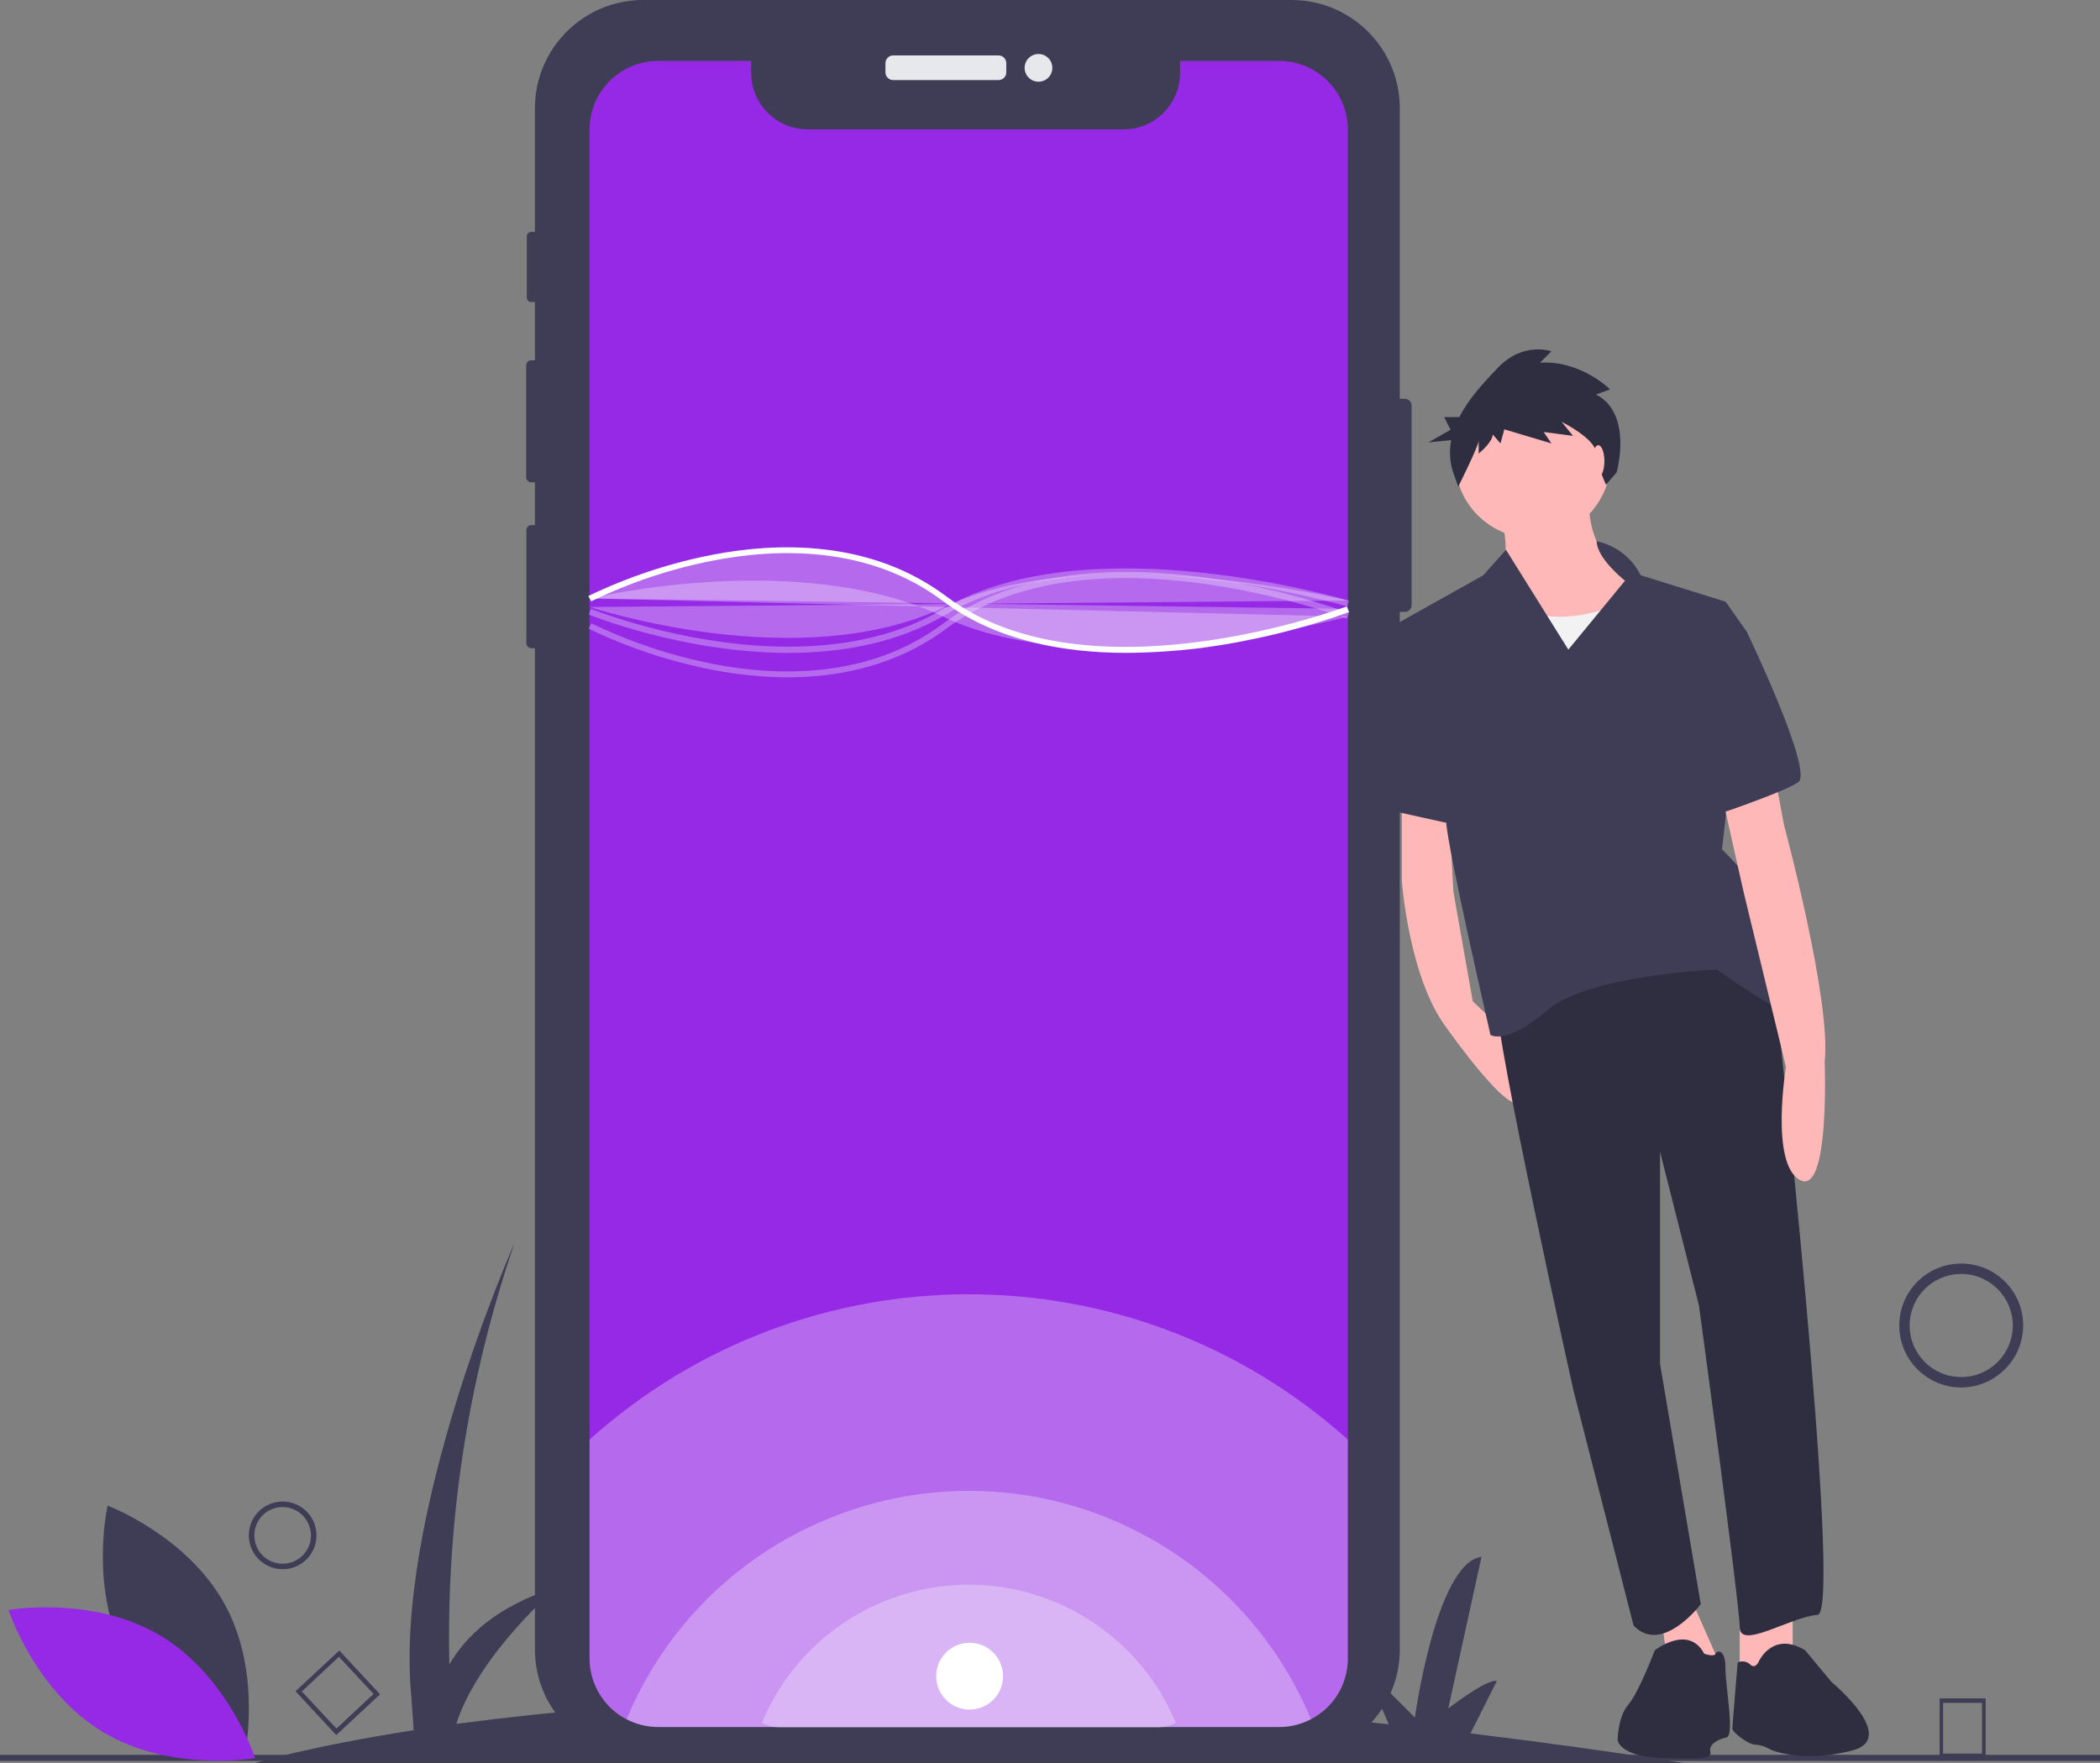 <svg enable-background="new 0 0 1030.5 865.2" viewBox="0 0 1030.5 865.2" xmlns="http://www.w3.org/2000/svg"><rect x="0" y="0" width="1030.5" height="865.2" fill="#808080" stroke="none"/><path d="m826 865.2c-36.2-5.7-71-10.5-104.4-14.5l12.9-25.7c-4.5-1.5-23.8 13.4-23.8 13.4l16.3-74.4c-22.3 3-32.7 78.9-32.7 78.9l-25.3-25.3 12.5 28.6c-102.2-10.7-190.4-14.1-264.6-13.3l11-22c-4.5-1.5-23.8 13.4-23.8 13.4l16.4-74.4c-22.3 3-32.7 78.9-32.7 78.9l-25.3-25.3 13.2 30.3c-50.8 1.5-101.5 5.6-151.8 12.2 11-34.2 49.4-67.1 49.4-67.1-29.5 9.2-44.8 24.1-52.8 38-1.6-70.3 9.2-140.4 32-206.9 0 0-59.5 133.9-50.6 223.2l1.1 15.9c-51.8 8.1-77.8 16.1-77.8 16.1z" fill="#3f3d56"/><path d="m962.4 680.9c-16.8 0-30.4-13.6-30.4-30.4s13.6-30.4 30.4-30.4 30.4 13.6 30.4 30.4c-.1 16.8-13.7 30.4-30.4 30.4zm0-55.7c-14 0-25.3 11.3-25.3 25.3s11.3 25.3 25.3 25.3 25.3-11.3 25.3-25.3c0-13.9-11.3-25.3-25.3-25.3z" fill="#3f3d56"/><path d="m138.7 770.1c-9.2 0-16.6-7.4-16.6-16.6s7.4-16.6 16.6-16.6 16.6 7.4 16.6 16.6-7.4 16.6-16.6 16.6zm0-30.5c-7.7 0-13.9 6.2-13.9 13.9s6.2 13.9 13.9 13.9 13.9-6.2 13.9-13.9c-.1-7.7-6.3-13.9-13.9-13.9z" fill="#3f3d56"/><path d="m974.4 862.9h-22.6v-29.4h22.6zm-20.9-2.3h19.1v-24.9h-19.1z" fill="#3f3d56"/><path d="m165 851.5-20-21.5 21.5-20 20 21.5zm-16.9-21.4 17 18.2 18.2-17-17-18.2z" fill="#3f3d56"/><path d="m0 861.2h1030.5v3h-1030.5z" fill="#3f3d56"/><path d="m692.7 199.1v97.8c0 1.9-1.5 3.4-3.4 3.4h-2.4v509.2c0 29.3-23.8 53.1-53.1 53.1h-318.2c-29.3 0-53.1-23.8-53.1-53.1v-491.4h-1.8c-1.3 0-2.4-1.1-2.4-2.4v-55.6c0-1.3 1.1-2.4 2.4-2.4h1.8v-21h-1.8c-1.4 0-2.5-1.1-2.5-2.5v-54.9c0-1.4 1.1-2.5 2.5-2.5h1.8v-28.6h-1.8c-1.2 0-2.2-1-2.2-2.2v-30c0-1.2 1-2.2 2.2-2.2h1.8v-60.7c0-29.3 23.8-53.1 53.1-53.1h318.2c29.3 0 53.1 23.8 53.1 53.1v142.6h2.4c1.9 0 3.4 1.5 3.4 3.4z" fill="#3f3d56"/><path d="m438.3 27.2h51.7c2.1 0 3.8 1.7 3.8 3.8v4.5c0 2.1-1.7 3.8-3.8 3.8h-51.7c-2.1 0-3.8-1.7-3.8-3.8v-4.5c0-2.1 1.7-3.8 3.8-3.8z" fill="#e6e8ec"/><circle cx="509.6" cy="33.3" fill="#e6e8ec" r="6.8"/><path d="m661.4 63.6v750.2c0 9.9-4.3 19.3-11.8 25.6-6.1 5.2-13.9 8.1-21.9 8.1h-304.6c-5.4 0-10.8-1.3-15.6-3.8-1.1-.6-2.2-1.2-3.3-1.9-9.3-6.3-14.9-16.8-14.9-28v-750.2c0-18.6 15.1-33.7 33.7-33.7h45.6v5.8c0 15.3 12.4 27.8 27.8 27.8h154.9c15.3 0 27.8-12.4 27.8-27.8v-5.8h48.6c18.6 0 33.7 15.1 33.7 33.7z" fill="#9629e6"/><g fill="#fff"><path d="m661.4 706.5v107.4c0 9.9-4.3 19.3-11.8 25.6-6.1 5.2-13.9 8.1-21.9 8.1h-304.6c-5.4 0-10.8-1.3-15.6-3.8-1.1-.6-2.2-1.2-3.3-1.9-9.3-6.3-14.9-16.8-14.9-28v-107.4c105.9-95.1 266.3-95.1 372.1 0z" opacity=".3"/><path d="m643.3 843.7c-4.8 2.5-10.2 3.8-15.6 3.8h-304.6c-5.4 0-10.8-1.3-15.6-3.8 38.6-92.7 145-136.6 237.7-98.1 44.4 18.5 79.7 53.8 98.1 98.1z" opacity=".3"/><path d="m577 845.5c-2.9 1.5-6.2 2.3-9.4 2.3h-184.3c-3.3 0-6.5-.8-9.4-2.3 23.3-56.1 87.7-82.7 143.8-59.3 26.8 11.2 48.2 32.5 59.3 59.3z" opacity=".3"/><path d="m552.9 320.4c-30.6 0-64.1-5.8-90.3-25.5-36.4-27.3-81.3-25.9-112.6-19.8-20.8 4-40.9 10.8-59.9 20l-1.4-2.6c19.3-9.3 39.7-16.1 60.7-20.2 31.9-6.2 77.7-7.6 115 20.4 70 52.5 195.2 5.3 196.5 4.9l1.1 2.8c-23.5 8.4-47.8 14.3-72.5 17.6-12.1 1.5-24.4 2.3-36.6 2.4z"/><path d="m289.4 293.7s102.7-24.9 174.1 9.2 197.9-.3 197.9-.3" opacity=".3"/><path d="m386.4 332.4c-12.4-.1-24.8-1.3-36.9-3.7-21-4.1-41.4-10.9-60.7-20.2l1.4-2.6c19 9.2 39.2 15.9 59.9 20 31.2 6 76.2 7.5 112.6-19.8 37.3-28 89.6-27.9 126.8-22.9 24.7 3.4 49 9.3 72.5 17.6l-1.1 2.8c-1.3-.5-126.5-47.6-196.5 4.9-24.4 18.2-52.6 23.9-78 23.9z" opacity=".3"/><path d="m386.9 320.4c-51.5 0-97.3-18.5-98-18.8l1.1-2.8c1 .4 102.8 41.5 172.8.1 71.2-42.1 197.8-4.5 199.1-4.1l-.9 2.8c-1.3-.4-126.6-37.6-196.7 3.9-23.9 14.2-51.4 18.9-77.4 18.9z" opacity=".3"/><path d="m289.4 297.9s102.7 34.1 174.1 0 197.9-3.2 197.9-3.2" opacity=".3"/></g><path d="m687.9 389v43.4s3.5 48.6 22.6 72.9c0 0 31.2 44.3 35.6 34.7l-5.3-31.4-18.1-17.2-9.5-53.8-2.6-48.6z" fill="#ffb8b8"/><path d="m879.7 781.3v32.1l-26 9.5v-37.3z" fill="#ffb8b8"/><path d="m826.8 777.8 17.3 39.1-24.3 10.4-5.2-38.2z" fill="#ffb8b8"/><path d="m870.2 478.4s34.7 313.3 21.7 314.1c-13 .9-38.2 17.4-38.2 6.1s-20-157.9-20-157.9l-19.1-75.5v104.1l20 118s-19.1 25.2-33 10.4l-29.5-115.4s-39-175.3-37.3-189.2c0 .1 89.4-76.3 135.4-14.7z" fill="#2f2e41"/><path d="m863.2 815.1s6.9-14.8 22.6-5.2l13 15.6s33.6 27.8 9.7 33.7c-24.5 6.1-39.3-.4-39.3-.4s-4.3-2.6-7.8-2.6-11.3-6.1-11.3-7.8 2.6-32.5 2.6-32.5c2-1 4.4-.6 6.1.9 2.7 2.7 4.4-1.7 4.4-1.7z" fill="#2f2e41"/><path d="m812 809.9s16.5-13 24.3 1.7c0 0 4.9 1.7 5.5 0s4.9-2.6 4.9 6.9 4.7 33.4.4 34.2c-4.3.9-8.7 3.5-7.8 6.9.9 3.5-4.7 4-24.7 3.1s-20.8-8.7-20.8-8.7 0-11.3 5.2-17.4c5.2-5.9 13-26.7 13-26.7z" fill="#2f2e41"/><path d="m779.9 241.5s-4.3 32.1 23.4 43.4c27.8 11.3-61.6 48.6-70.3 26.9s1.7-28.6 1.7-28.6 8.7-8.7.9-32.1z" fill="#ffb8b8"/><circle cx="752.2" cy="225.9" fill="#ffb8b8" r="38.2"/><path d="m796.4 295.3s-26 13.9-51.2 3.5-24.3 34.7-24.3 34.7l13 33.8 90.2-8.7-6.1-52.1z" fill="#f2f2f2"/><path d="m783.5 265.6c9.4 2 17.3 8.1 21.6 16.7l41.7 13 10.4 14.8-12.2 106.7s22.6 21.7 22.6 33.8 27.8 53.8 13.9 48.6-39-23.4-39-23.4-63.3 2.6-83.3 20-27.8 12.1-27.8 12.1-20.8-90.2-21.7-104.1-25.2-97.2-25.2-97.2l43.4-24.3 11.1-12.5 30.6 49 27.8-33.8c-.1-.1-13.8-10.9-13.9-19.4z" fill="#3f3d56"/><path d="m870.2 376.9 5.2 27.8s23.4 86.8 20 116.3c0 0 2.6 66-12.1 58.1-14.8-7.8-6.9-55.5-6.9-55.5l-20.8-85.9-11.3-50.3z" fill="#ffb8b8"/><path d="m848.5 304.9 8.7 5.2s33 68.6 25.2 73.8-41.7 16.5-41.7 16.5z" fill="#3f3d56"/><path d="m705.3 306.6-20.4-.4-4.8 8.2 6.1 84.2 31.2 6.9z" fill="#3f3d56"/><path d="m783.2 193.6 6.9-2.5s-14.4-14.4-34.4-13.1l5.6-5.6s-13.8-5-26.3 8.1c-6.6 6.9-14.2 15-18.9 24.2h-7.4l3.1 6.2-10.8 6.2 11.1-1.1c-1 5.3-.7 10.8 1 15.9l2.5 6.9s10-20 10-22.5v6.3s6.9-5.6 6.9-9.4l3.8 4.4 1.9-6.9 23.1 6.9-3.8-5.6 14.4 1.9-5.6-6.9s16.3 8.1 16.9 15 4.9 15.9 4.9 15.9l5.2-6.1c.1-.3 8.1-28.8-10.1-38.2z" fill="#2f2e41"/><ellipse cx="784.3" cy="226.3" fill="#ffb8b8" rx="3" ry="7.8"/><path d="m62 814.1c18.5 34.3 57.8 49 57.8 49s9.3-40.9-9.2-75.2-57.8-49-57.8-49-9.3 40.9 9.2 75.2z" fill="#3f3d56"/><path d="m78.9 802.8c33.4 20.1 46.3 60 46.3 60s-41.3 7.3-74.7-12.8-46.3-59.9-46.3-59.9 41.3-7.3 74.7 12.7z" fill="#9629e6"/><path d="m289.4 293.7s102.7-53.6 174.1 0 197.9 5.1 197.9 5.1" fill="#fff" opacity=".3"/><circle cx="475.8" cy="822.6" fill="#fff" r="16.4"/></svg>